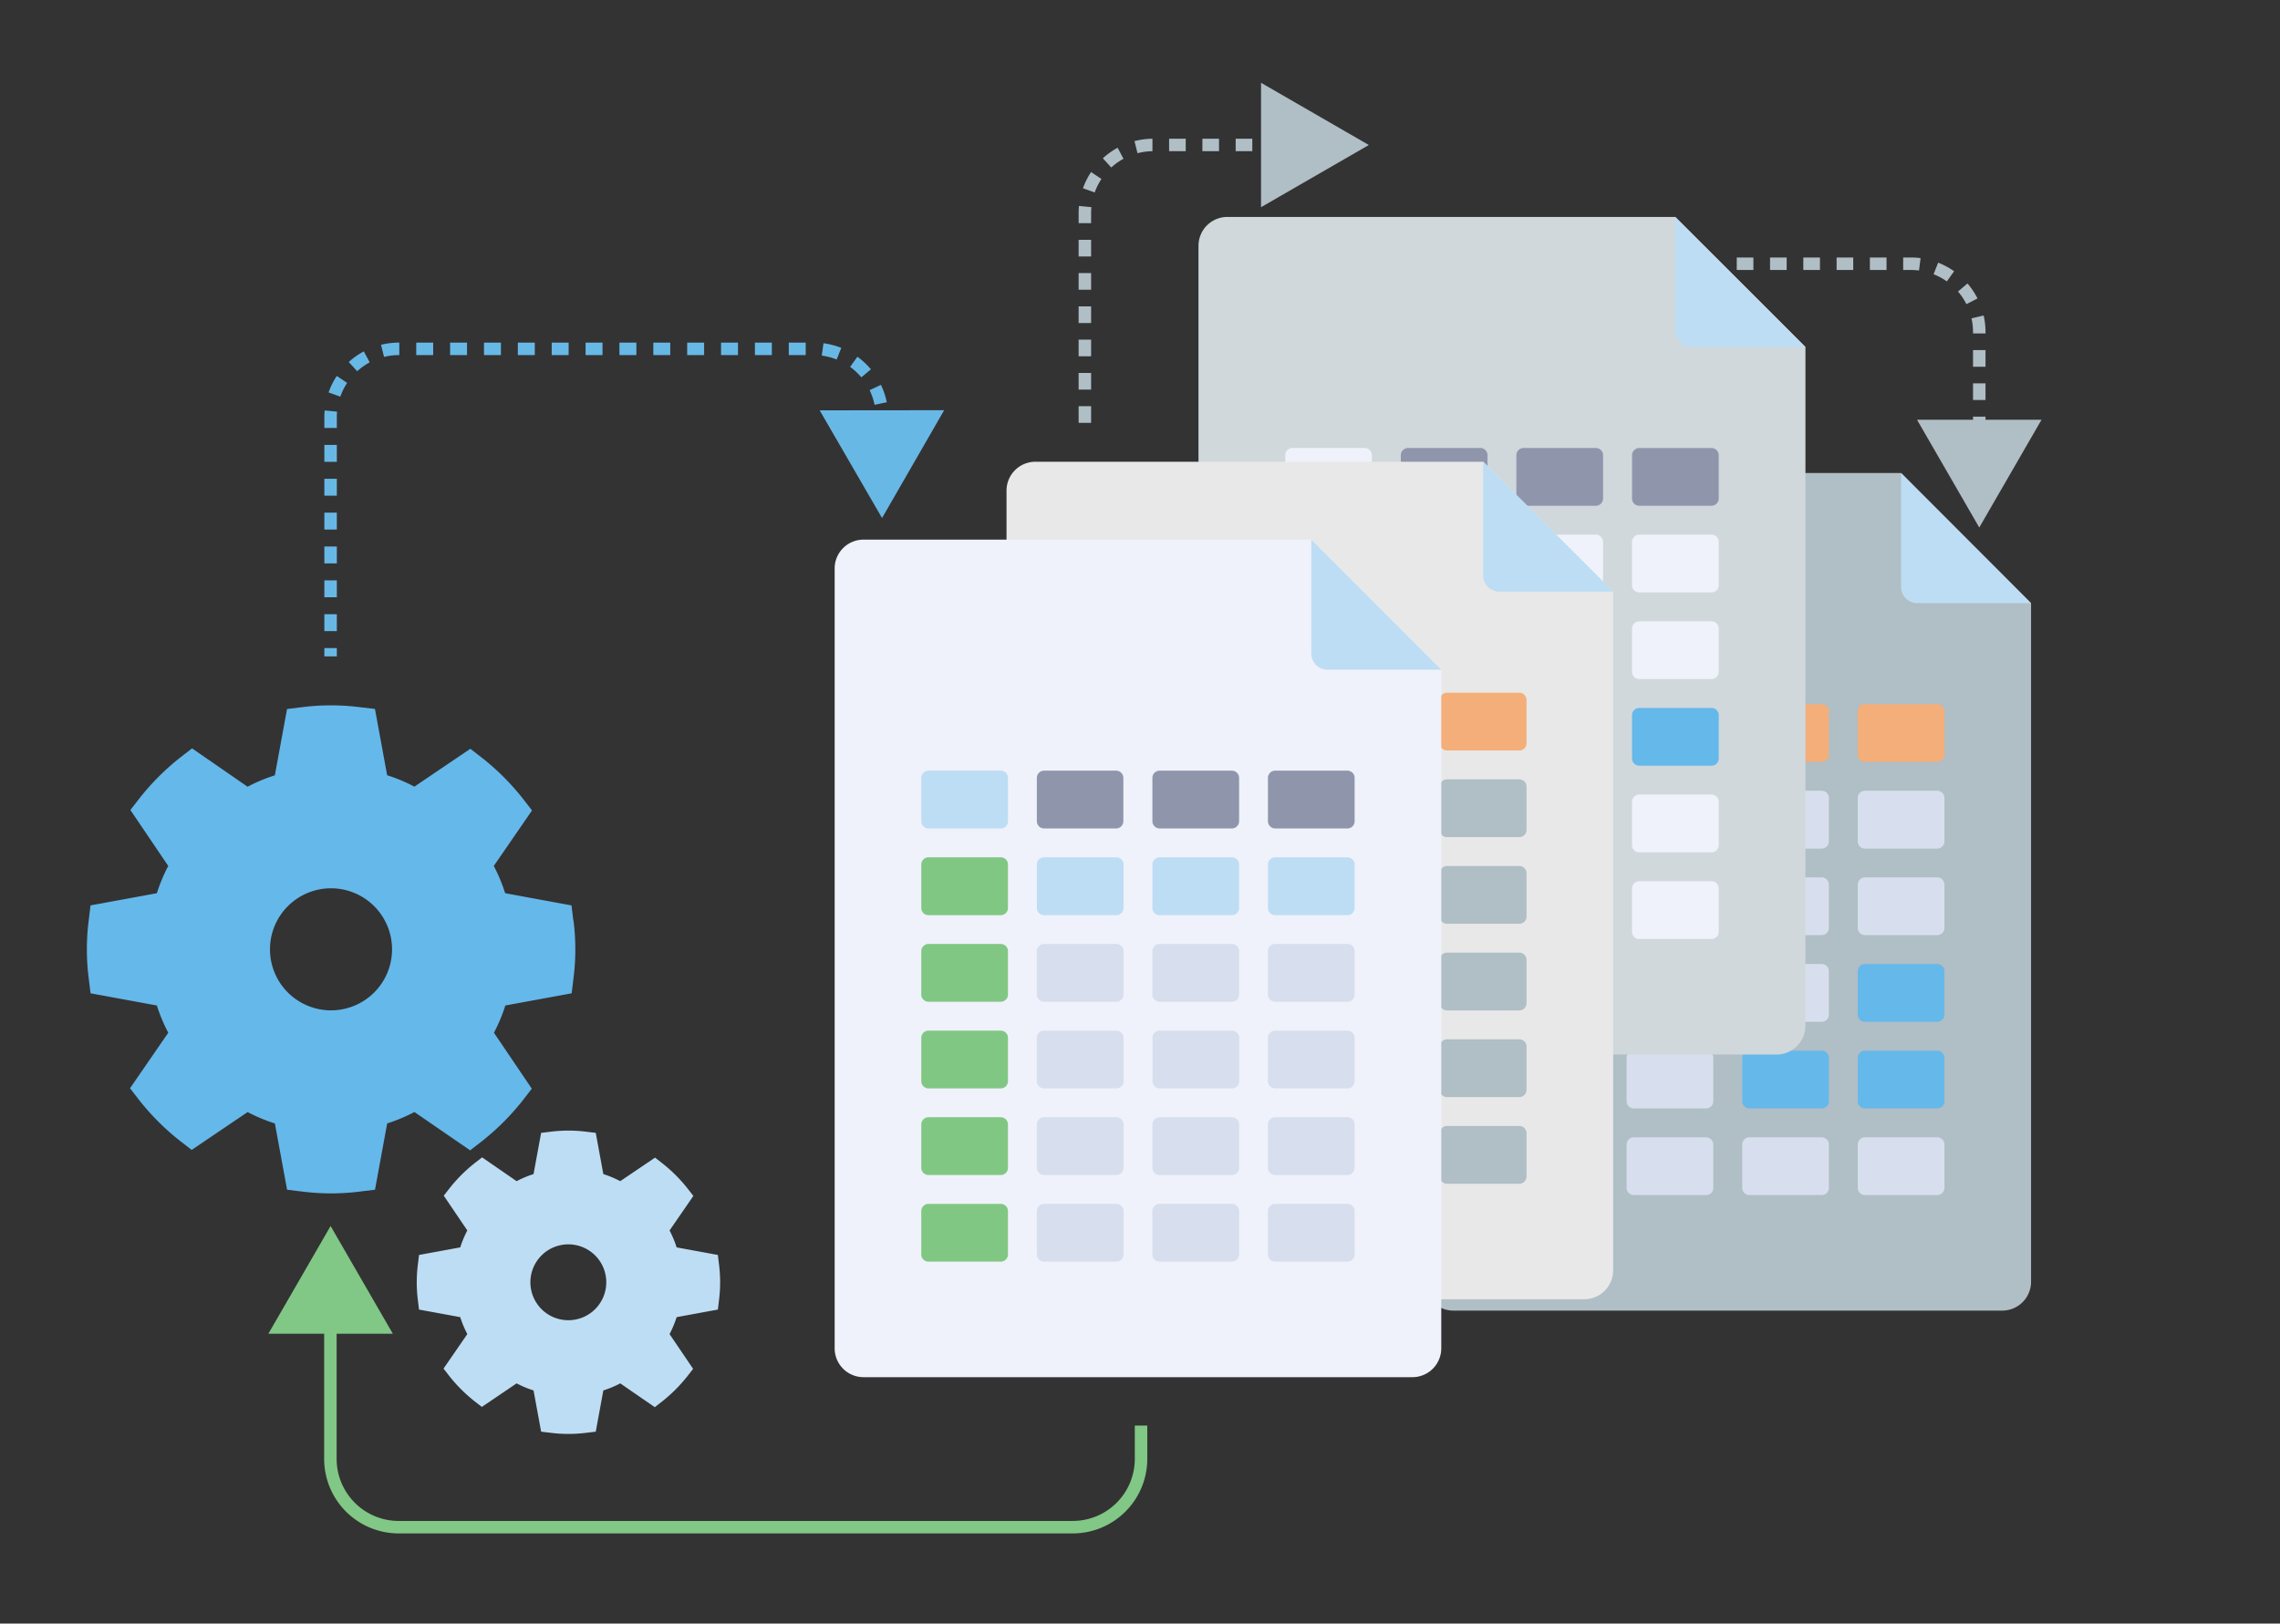 <svg id="Layer_4" data-name="Layer 4" xmlns="http://www.w3.org/2000/svg" viewBox="0 0 548 390.3"><rect x="0" y="0" width="548" height="390.3" fill="#333333" stroke="none"/><defs><style>.cls-1,.cls-19,.cls-2,.cls-4{fill:none;stroke-miterlimit:10;stroke-width:3px;}.cls-1,.cls-2{stroke:#68b8e6;}.cls-2{stroke-dasharray:4.07 4.07;}.cls-3{fill:#68b8e6;}.cls-4{stroke:#81c785;}.cls-5{fill:#81c785;}.cls-6{fill:#b0bec5;}.cls-7{fill:#bdddf4;}.cls-8{fill:#546e7a;}.cls-9{fill:#d7deed;}.cls-10{fill:#95c8ec;}.cls-11{fill:#f4ae7a;}.cls-12{fill:#65b8ea;}.cls-13{fill:#d0d8dc;}.cls-14{fill:#eff2fa;}.cls-15{fill:#8f96ac;}.cls-16{fill:#e8e8e8;}.cls-17{fill:#57a7db;}.cls-18{fill:#81c784;}.cls-19{stroke:#b0bec5;stroke-dasharray:4 4;}</style></defs><title>Batch processing</title><line class="cls-1" x1="79.46" y1="157.79" x2="79.46" y2="155.79"/><path class="cls-2" d="M79.46,151.72V100.27A16.42,16.42,0,0,1,95.88,83.86h99.7A16.42,16.42,0,0,1,211.95,99"/><line class="cls-1" x1="212" y1="101" x2="212" y2="103"/><polygon class="cls-3" points="197.01 98.64 212 124.53 226.93 98.61 197.01 98.64"/><path class="cls-4" d="M274.25,342.7v8a16.42,16.42,0,0,1-16.42,16.42h-162a16.42,16.42,0,0,1-16.42-16.42V316.25"/><polygon class="cls-5" points="94.42 320.62 79.46 294.72 64.5 320.62 94.42 320.62"/><path class="cls-6" d="M456.93,113.71H349.31a6.94,6.94,0,0,0-6.94,6.94V308.12a6.94,6.94,0,0,0,6.94,6.94H481.23a6.94,6.94,0,0,0,6.94-6.94V145Z"/><path class="cls-7" d="M488.17,145H460.83a3.91,3.91,0,0,1-3.91-3.91V113.71Z"/><path class="cls-8" d="M382.29,204H364.93a1.74,1.74,0,0,1-1.74-1.74V191.82a1.74,1.74,0,0,1,1.74-1.74h17.36a1.74,1.74,0,0,1,1.74,1.74v10.41A1.74,1.74,0,0,1,382.29,204Z"/><path class="cls-9" d="M410.06,204H392.7a1.74,1.74,0,0,1-1.74-1.74V191.82a1.74,1.74,0,0,1,1.74-1.74h17.36a1.74,1.74,0,0,1,1.74,1.74v10.41A1.74,1.74,0,0,1,410.06,204Z"/><path class="cls-9" d="M437.83,204H420.48a1.74,1.74,0,0,1-1.74-1.74V191.82a1.74,1.74,0,0,1,1.74-1.74h17.36a1.74,1.74,0,0,1,1.74,1.74v10.41A1.74,1.74,0,0,1,437.83,204Z"/><path class="cls-9" d="M465.61,204H448.25a1.74,1.74,0,0,1-1.74-1.74V191.82a1.74,1.74,0,0,1,1.74-1.74h17.36a1.74,1.74,0,0,1,1.74,1.74v10.41A1.74,1.74,0,0,1,465.61,204Z"/><path class="cls-9" d="M382.29,183.15H364.93a1.74,1.74,0,0,1-1.74-1.74V171a1.74,1.74,0,0,1,1.74-1.74h17.36A1.74,1.74,0,0,1,384,171v10.41A1.74,1.74,0,0,1,382.29,183.15Z"/><path class="cls-10" d="M410.06,183.15H392.7a1.74,1.74,0,0,1-1.74-1.74V171a1.74,1.74,0,0,1,1.74-1.74h17.36A1.74,1.74,0,0,1,411.8,171v10.41A1.74,1.74,0,0,1,410.06,183.15Z"/><path class="cls-11" d="M437.83,183.15H420.48a1.74,1.74,0,0,1-1.74-1.74V171a1.74,1.74,0,0,1,1.74-1.74h17.36a1.74,1.74,0,0,1,1.74,1.74v10.41A1.74,1.74,0,0,1,437.83,183.15Z"/><path class="cls-11" d="M465.61,183.15H448.25a1.74,1.74,0,0,1-1.74-1.74V171a1.74,1.74,0,0,1,1.74-1.74h17.36a1.74,1.74,0,0,1,1.74,1.74v10.41A1.74,1.74,0,0,1,465.61,183.15Z"/><path class="cls-8" d="M382.29,224.8H364.93a1.74,1.74,0,0,1-1.74-1.74V212.65a1.74,1.74,0,0,1,1.74-1.74h17.36a1.74,1.74,0,0,1,1.74,1.74v10.41A1.74,1.74,0,0,1,382.29,224.8Z"/><path class="cls-9" d="M410.06,224.8H392.7a1.74,1.74,0,0,1-1.74-1.74V212.65a1.74,1.74,0,0,1,1.74-1.74h17.36a1.74,1.74,0,0,1,1.74,1.74v10.41A1.74,1.74,0,0,1,410.06,224.8Z"/><path class="cls-9" d="M437.83,224.8H420.48a1.74,1.74,0,0,1-1.74-1.74V212.65a1.74,1.74,0,0,1,1.74-1.74h17.36a1.74,1.74,0,0,1,1.74,1.74v10.41A1.74,1.74,0,0,1,437.83,224.8Z"/><path class="cls-9" d="M465.61,224.8H448.25a1.74,1.74,0,0,1-1.74-1.74V212.65a1.74,1.74,0,0,1,1.74-1.74h17.36a1.74,1.74,0,0,1,1.74,1.74v10.41A1.74,1.74,0,0,1,465.61,224.8Z"/><path class="cls-8" d="M382.29,245.63H364.93a1.74,1.74,0,0,1-1.74-1.74V233.48a1.74,1.74,0,0,1,1.74-1.74h17.36a1.74,1.74,0,0,1,1.74,1.74V243.9A1.74,1.74,0,0,1,382.29,245.63Z"/><path class="cls-9" d="M410.06,245.63H392.7A1.74,1.74,0,0,1,391,243.9V233.48a1.74,1.74,0,0,1,1.74-1.74h17.36a1.74,1.74,0,0,1,1.74,1.74V243.9A1.74,1.74,0,0,1,410.06,245.63Z"/><path class="cls-9" d="M437.83,245.63H420.48a1.74,1.74,0,0,1-1.74-1.74V233.48a1.74,1.74,0,0,1,1.74-1.74h17.36a1.74,1.74,0,0,1,1.74,1.74V243.9A1.74,1.74,0,0,1,437.83,245.63Z"/><path class="cls-12" d="M465.61,245.63H448.25a1.74,1.74,0,0,1-1.74-1.74V233.48a1.74,1.74,0,0,1,1.74-1.74h17.36a1.74,1.74,0,0,1,1.74,1.74V243.9A1.74,1.74,0,0,1,465.61,245.63Z"/><path class="cls-8" d="M382.29,266.46H364.93a1.74,1.74,0,0,1-1.74-1.74V254.31a1.74,1.74,0,0,1,1.74-1.74h17.36a1.74,1.74,0,0,1,1.74,1.74v10.41A1.74,1.74,0,0,1,382.29,266.46Z"/><path class="cls-9" d="M410.06,266.46H392.7a1.74,1.74,0,0,1-1.74-1.74V254.31a1.74,1.74,0,0,1,1.74-1.74h17.36a1.74,1.74,0,0,1,1.74,1.74v10.41A1.74,1.74,0,0,1,410.06,266.46Z"/><path class="cls-12" d="M437.83,266.46H420.48a1.74,1.74,0,0,1-1.74-1.74V254.31a1.74,1.74,0,0,1,1.74-1.74h17.36a1.74,1.74,0,0,1,1.74,1.74v10.41A1.74,1.74,0,0,1,437.83,266.46Z"/><path class="cls-12" d="M465.61,266.46H448.25a1.74,1.74,0,0,1-1.74-1.74V254.31a1.74,1.74,0,0,1,1.74-1.74h17.36a1.74,1.74,0,0,1,1.74,1.74v10.41A1.74,1.74,0,0,1,465.61,266.46Z"/><path class="cls-8" d="M382.29,287.29H364.93a1.74,1.74,0,0,1-1.74-1.74V275.14a1.74,1.74,0,0,1,1.74-1.74h17.36a1.74,1.74,0,0,1,1.74,1.74v10.41A1.74,1.74,0,0,1,382.29,287.29Z"/><path class="cls-9" d="M410.06,287.29H392.7a1.74,1.74,0,0,1-1.74-1.74V275.14a1.74,1.74,0,0,1,1.74-1.74h17.36a1.74,1.74,0,0,1,1.74,1.74v10.41A1.74,1.74,0,0,1,410.06,287.29Z"/><path class="cls-9" d="M437.83,287.29H420.48a1.74,1.74,0,0,1-1.74-1.74V275.14a1.74,1.74,0,0,1,1.74-1.74h17.36a1.74,1.74,0,0,1,1.74,1.74v10.41A1.74,1.74,0,0,1,437.83,287.29Z"/><path class="cls-9" d="M465.61,287.29H448.25a1.74,1.74,0,0,1-1.74-1.74V275.14a1.74,1.74,0,0,1,1.74-1.74h17.36a1.74,1.74,0,0,1,1.74,1.74v10.41A1.74,1.74,0,0,1,465.61,287.29Z"/><path class="cls-13" d="M402.66,52.15H295a6.94,6.94,0,0,0-6.94,6.94V246.56A6.94,6.94,0,0,0,295,253.5H427a6.94,6.94,0,0,0,6.94-6.94V83.4Z"/><path class="cls-7" d="M433.9,83.4H406.56a3.91,3.91,0,0,1-3.91-3.91V52.15Z"/><path class="cls-14" d="M328,142.41H310.66a1.74,1.74,0,0,1-1.74-1.74V130.26a1.74,1.74,0,0,1,1.74-1.74H328a1.74,1.74,0,0,1,1.74,1.74v10.41A1.74,1.74,0,0,1,328,142.41Z"/><path class="cls-14" d="M355.79,142.41H338.43a1.74,1.74,0,0,1-1.74-1.74V130.26a1.74,1.74,0,0,1,1.74-1.74h17.36a1.74,1.74,0,0,1,1.74,1.74v10.41A1.74,1.74,0,0,1,355.79,142.41Z"/><path class="cls-14" d="M383.56,142.41H366.2a1.74,1.74,0,0,1-1.74-1.74V130.26a1.74,1.74,0,0,1,1.74-1.74h17.36a1.74,1.74,0,0,1,1.74,1.74v10.41A1.74,1.74,0,0,1,383.56,142.41Z"/><path class="cls-14" d="M411.33,142.41H394a1.74,1.74,0,0,1-1.74-1.74V130.26a1.74,1.74,0,0,1,1.74-1.74h17.36a1.74,1.74,0,0,1,1.74,1.74v10.41A1.74,1.74,0,0,1,411.33,142.41Z"/><path class="cls-14" d="M328,121.58H310.66a1.74,1.74,0,0,1-1.74-1.74V109.43a1.74,1.74,0,0,1,1.74-1.74H328a1.74,1.74,0,0,1,1.74,1.74v10.41A1.74,1.74,0,0,1,328,121.58Z"/><path class="cls-15" d="M355.79,121.58H338.43a1.74,1.74,0,0,1-1.74-1.74V109.43a1.74,1.74,0,0,1,1.74-1.74h17.36a1.74,1.74,0,0,1,1.74,1.74v10.41A1.74,1.74,0,0,1,355.79,121.58Z"/><path class="cls-15" d="M383.56,121.58H366.2a1.74,1.74,0,0,1-1.74-1.74V109.43a1.74,1.74,0,0,1,1.74-1.74h17.36a1.74,1.74,0,0,1,1.74,1.74v10.41A1.74,1.74,0,0,1,383.56,121.58Z"/><path class="cls-15" d="M411.33,121.58H394a1.74,1.74,0,0,1-1.74-1.74V109.43A1.74,1.74,0,0,1,394,107.7h17.36a1.74,1.74,0,0,1,1.74,1.74v10.41A1.74,1.74,0,0,1,411.33,121.58Z"/><path class="cls-12" d="M328,163.24H310.66a1.74,1.74,0,0,1-1.74-1.74V151.09a1.74,1.74,0,0,1,1.74-1.74H328a1.74,1.74,0,0,1,1.74,1.74v10.41A1.74,1.74,0,0,1,328,163.24Z"/><path class="cls-12" d="M355.79,163.24H338.43a1.74,1.74,0,0,1-1.74-1.74V151.09a1.74,1.74,0,0,1,1.74-1.74h17.36a1.74,1.74,0,0,1,1.74,1.74v10.41A1.74,1.74,0,0,1,355.79,163.24Z"/><path class="cls-12" d="M383.56,163.24H366.2a1.74,1.74,0,0,1-1.74-1.74V151.09a1.74,1.74,0,0,1,1.74-1.74h17.36a1.74,1.74,0,0,1,1.74,1.74v10.41A1.74,1.74,0,0,1,383.56,163.24Z"/><path class="cls-14" d="M411.33,163.24H394a1.74,1.74,0,0,1-1.74-1.74V151.09a1.74,1.74,0,0,1,1.74-1.74h17.36a1.74,1.74,0,0,1,1.74,1.74v10.41A1.74,1.74,0,0,1,411.33,163.24Z"/><path class="cls-14" d="M328,184.07H310.66a1.74,1.74,0,0,1-1.74-1.74V171.92a1.74,1.74,0,0,1,1.74-1.74H328a1.74,1.74,0,0,1,1.74,1.74v10.41A1.74,1.74,0,0,1,328,184.07Z"/><path class="cls-12" d="M355.79,184.07H338.43a1.74,1.74,0,0,1-1.74-1.74V171.92a1.74,1.74,0,0,1,1.74-1.74h17.36a1.74,1.74,0,0,1,1.74,1.74v10.41A1.74,1.74,0,0,1,355.79,184.07Z"/><path class="cls-12" d="M383.56,184.07H366.2a1.74,1.74,0,0,1-1.74-1.74V171.92a1.74,1.74,0,0,1,1.74-1.74h17.36a1.74,1.74,0,0,1,1.74,1.74v10.41A1.74,1.74,0,0,1,383.56,184.07Z"/><path class="cls-12" d="M411.33,184.07H394a1.74,1.74,0,0,1-1.74-1.74V171.92a1.74,1.74,0,0,1,1.74-1.74h17.36a1.74,1.74,0,0,1,1.74,1.74v10.41A1.74,1.74,0,0,1,411.33,184.07Z"/><path class="cls-14" d="M328,204.9H310.66a1.74,1.74,0,0,1-1.74-1.74V192.75a1.74,1.74,0,0,1,1.74-1.74H328a1.74,1.74,0,0,1,1.74,1.74v10.41A1.74,1.74,0,0,1,328,204.9Z"/><path class="cls-14" d="M355.79,204.9H338.43a1.74,1.74,0,0,1-1.74-1.74V192.75a1.74,1.74,0,0,1,1.74-1.74h17.36a1.74,1.74,0,0,1,1.74,1.74v10.41A1.74,1.74,0,0,1,355.79,204.9Z"/><path class="cls-14" d="M383.56,204.9H366.2a1.74,1.74,0,0,1-1.74-1.74V192.75A1.74,1.74,0,0,1,366.2,191h17.36a1.74,1.74,0,0,1,1.74,1.74v10.41A1.74,1.74,0,0,1,383.56,204.9Z"/><path class="cls-14" d="M411.33,204.9H394a1.74,1.74,0,0,1-1.74-1.74V192.75A1.74,1.74,0,0,1,394,191h17.36a1.74,1.74,0,0,1,1.74,1.74v10.41A1.74,1.74,0,0,1,411.33,204.9Z"/><path class="cls-14" d="M328,225.73H310.66a1.74,1.74,0,0,1-1.74-1.74V213.58a1.74,1.74,0,0,1,1.74-1.74H328a1.74,1.74,0,0,1,1.74,1.74V224A1.74,1.74,0,0,1,328,225.73Z"/><path class="cls-14" d="M355.79,225.73H338.43A1.74,1.74,0,0,1,336.7,224V213.58a1.74,1.74,0,0,1,1.74-1.74h17.36a1.74,1.74,0,0,1,1.74,1.74V224A1.74,1.74,0,0,1,355.79,225.73Z"/><path class="cls-14" d="M383.56,225.73H366.2a1.74,1.74,0,0,1-1.74-1.74V213.58a1.74,1.74,0,0,1,1.74-1.74h17.36a1.74,1.74,0,0,1,1.74,1.74V224A1.74,1.74,0,0,1,383.56,225.73Z"/><path class="cls-14" d="M411.33,225.73H394a1.74,1.74,0,0,1-1.74-1.74V213.58a1.74,1.74,0,0,1,1.74-1.74h17.36a1.74,1.74,0,0,1,1.74,1.74V224A1.74,1.74,0,0,1,411.33,225.73Z"/><path class="cls-16" d="M356.48,111H248.86a6.94,6.94,0,0,0-6.94,6.94V305.39a6.94,6.94,0,0,0,6.94,6.94H380.78a6.94,6.94,0,0,0,6.94-6.94V142.22Z"/><path class="cls-7" d="M387.73,142.22H360.39a3.91,3.91,0,0,1-3.91-3.91V111Z"/><path class="cls-17" d="M281.84,201.24H264.49a1.74,1.74,0,0,1-1.74-1.74V189.09a1.74,1.74,0,0,1,1.74-1.74h17.36a1.74,1.74,0,0,1,1.74,1.74v10.41A1.74,1.74,0,0,1,281.84,201.24Z"/><path class="cls-11" d="M309.62,201.24H292.26a1.74,1.74,0,0,1-1.74-1.74V189.09a1.74,1.74,0,0,1,1.74-1.74h17.36a1.74,1.74,0,0,1,1.74,1.74v10.41A1.74,1.74,0,0,1,309.62,201.24Z"/><path class="cls-6" d="M337.39,201.24H320a1.74,1.74,0,0,1-1.74-1.74V189.09a1.74,1.74,0,0,1,1.74-1.74h17.36a1.74,1.74,0,0,1,1.74,1.74v10.41A1.74,1.74,0,0,1,337.39,201.24Z"/><path class="cls-6" d="M365.16,201.24H347.8a1.74,1.74,0,0,1-1.74-1.74V189.09a1.74,1.74,0,0,1,1.74-1.74h17.36a1.74,1.74,0,0,1,1.74,1.74v10.41A1.74,1.74,0,0,1,365.16,201.24Z"/><path class="cls-6" d="M281.84,180.41H264.49a1.74,1.74,0,0,1-1.74-1.74V168.26a1.74,1.74,0,0,1,1.74-1.74h17.36a1.74,1.74,0,0,1,1.74,1.74v10.41A1.74,1.74,0,0,1,281.84,180.41Z"/><path class="cls-11" d="M309.62,180.41H292.26a1.74,1.74,0,0,1-1.74-1.74V168.26a1.74,1.74,0,0,1,1.74-1.74h17.36a1.74,1.74,0,0,1,1.74,1.74v10.41A1.74,1.74,0,0,1,309.62,180.41Z"/><path class="cls-11" d="M337.39,180.41H320a1.74,1.74,0,0,1-1.74-1.74V168.26a1.74,1.74,0,0,1,1.74-1.74h17.36a1.74,1.74,0,0,1,1.74,1.74v10.41A1.74,1.74,0,0,1,337.39,180.41Z"/><path class="cls-11" d="M365.16,180.41H347.8a1.74,1.74,0,0,1-1.74-1.74V168.26a1.74,1.74,0,0,1,1.74-1.74h17.36a1.74,1.74,0,0,1,1.74,1.74v10.41A1.74,1.74,0,0,1,365.16,180.41Z"/><path class="cls-17" d="M281.84,222.07H264.49a1.74,1.74,0,0,1-1.74-1.74V209.92a1.74,1.74,0,0,1,1.74-1.74h17.36a1.74,1.74,0,0,1,1.74,1.74v10.41A1.74,1.74,0,0,1,281.84,222.07Z"/><path class="cls-11" d="M309.62,222.07H292.26a1.74,1.74,0,0,1-1.74-1.74V209.92a1.74,1.74,0,0,1,1.74-1.74h17.36a1.74,1.74,0,0,1,1.74,1.74v10.41A1.74,1.74,0,0,1,309.62,222.07Z"/><path class="cls-6" d="M337.39,222.07H320a1.74,1.74,0,0,1-1.74-1.74V209.92a1.74,1.74,0,0,1,1.74-1.74h17.36a1.74,1.74,0,0,1,1.74,1.74v10.41A1.74,1.74,0,0,1,337.39,222.07Z"/><path class="cls-6" d="M365.16,222.07H347.8a1.74,1.74,0,0,1-1.74-1.74V209.92a1.74,1.74,0,0,1,1.74-1.74h17.36a1.74,1.74,0,0,1,1.74,1.74v10.41A1.74,1.74,0,0,1,365.16,222.07Z"/><path class="cls-17" d="M281.84,242.9H264.49a1.74,1.74,0,0,1-1.74-1.74V230.75a1.74,1.74,0,0,1,1.74-1.74h17.36a1.74,1.74,0,0,1,1.74,1.74v10.41A1.74,1.74,0,0,1,281.84,242.9Z"/><path class="cls-6" d="M309.62,242.9H292.26a1.74,1.74,0,0,1-1.74-1.74V230.75a1.74,1.74,0,0,1,1.74-1.74h17.36a1.74,1.74,0,0,1,1.74,1.74v10.41A1.74,1.74,0,0,1,309.62,242.9Z"/><path class="cls-6" d="M337.39,242.9H320a1.74,1.74,0,0,1-1.74-1.74V230.75A1.74,1.74,0,0,1,320,229h17.36a1.74,1.74,0,0,1,1.74,1.74v10.41A1.74,1.74,0,0,1,337.39,242.9Z"/><path class="cls-6" d="M365.16,242.9H347.8a1.74,1.74,0,0,1-1.74-1.74V230.75A1.74,1.74,0,0,1,347.8,229h17.36a1.74,1.74,0,0,1,1.74,1.74v10.41A1.74,1.74,0,0,1,365.16,242.9Z"/><path class="cls-17" d="M281.84,263.73H264.49a1.74,1.74,0,0,1-1.74-1.74V251.58a1.74,1.74,0,0,1,1.74-1.74h17.36a1.74,1.74,0,0,1,1.74,1.74V262A1.74,1.74,0,0,1,281.84,263.73Z"/><path class="cls-6" d="M309.62,263.73H292.26a1.74,1.74,0,0,1-1.74-1.74V251.58a1.74,1.74,0,0,1,1.74-1.74h17.36a1.74,1.74,0,0,1,1.74,1.74V262A1.74,1.74,0,0,1,309.62,263.73Z"/><path class="cls-6" d="M337.39,263.73H320A1.74,1.74,0,0,1,318.3,262V251.58a1.74,1.74,0,0,1,1.74-1.74h17.36a1.74,1.74,0,0,1,1.74,1.74V262A1.74,1.74,0,0,1,337.39,263.73Z"/><path class="cls-6" d="M365.16,263.73H347.8a1.74,1.74,0,0,1-1.74-1.74V251.58a1.74,1.74,0,0,1,1.74-1.74h17.36a1.74,1.74,0,0,1,1.74,1.74V262A1.74,1.74,0,0,1,365.16,263.73Z"/><path class="cls-17" d="M281.84,284.56H264.49a1.74,1.74,0,0,1-1.74-1.74V272.41a1.74,1.74,0,0,1,1.74-1.74h17.36a1.74,1.74,0,0,1,1.74,1.74v10.41A1.74,1.74,0,0,1,281.84,284.56Z"/><path class="cls-6" d="M309.62,284.56H292.26a1.74,1.74,0,0,1-1.74-1.74V272.41a1.74,1.74,0,0,1,1.74-1.74h17.36a1.74,1.74,0,0,1,1.74,1.74v10.41A1.74,1.74,0,0,1,309.62,284.56Z"/><path class="cls-6" d="M337.39,284.56H320a1.74,1.74,0,0,1-1.74-1.74V272.41a1.74,1.74,0,0,1,1.74-1.74h17.36a1.74,1.74,0,0,1,1.74,1.74v10.41A1.74,1.74,0,0,1,337.39,284.56Z"/><path class="cls-6" d="M365.16,284.56H347.8a1.74,1.74,0,0,1-1.74-1.74V272.41a1.74,1.74,0,0,1,1.74-1.74h17.36a1.74,1.74,0,0,1,1.74,1.74v10.41A1.74,1.74,0,0,1,365.16,284.56Z"/><path class="cls-14" d="M315.17,129.72H207.55a6.94,6.94,0,0,0-6.94,6.94V324.12a6.94,6.94,0,0,0,6.94,6.94H339.47a6.94,6.94,0,0,0,6.94-6.94V161Z"/><path class="cls-7" d="M346.42,161H319.08a3.91,3.91,0,0,1-3.91-3.91V129.72Z"/><path class="cls-18" d="M240.53,220H223.17a1.74,1.74,0,0,1-1.74-1.74V207.83a1.74,1.74,0,0,1,1.74-1.74h17.36a1.74,1.74,0,0,1,1.74,1.74v10.41A1.74,1.74,0,0,1,240.53,220Z"/><path class="cls-7" d="M268.31,220H250.95a1.74,1.74,0,0,1-1.74-1.74V207.83a1.74,1.74,0,0,1,1.74-1.74h17.36a1.74,1.74,0,0,1,1.74,1.74v10.41A1.74,1.74,0,0,1,268.31,220Z"/><path class="cls-7" d="M296.08,220H278.72a1.74,1.74,0,0,1-1.74-1.74V207.83a1.74,1.74,0,0,1,1.74-1.74h17.36a1.74,1.74,0,0,1,1.74,1.74v10.41A1.74,1.74,0,0,1,296.08,220Z"/><path class="cls-7" d="M323.85,220H306.49a1.74,1.74,0,0,1-1.74-1.74V207.83a1.74,1.74,0,0,1,1.74-1.74h17.36a1.74,1.74,0,0,1,1.74,1.74v10.41A1.74,1.74,0,0,1,323.85,220Z"/><path class="cls-7" d="M240.53,199.15H223.17a1.74,1.74,0,0,1-1.74-1.74V187a1.74,1.74,0,0,1,1.74-1.74h17.36a1.74,1.74,0,0,1,1.74,1.74v10.41A1.74,1.74,0,0,1,240.53,199.15Z"/><path class="cls-15" d="M268.31,199.15H250.95a1.74,1.74,0,0,1-1.74-1.74V187a1.74,1.74,0,0,1,1.74-1.74h17.36A1.74,1.74,0,0,1,270,187v10.41A1.74,1.74,0,0,1,268.31,199.15Z"/><path class="cls-15" d="M296.08,199.15H278.72a1.74,1.74,0,0,1-1.74-1.74V187a1.74,1.74,0,0,1,1.74-1.74h17.36a1.74,1.74,0,0,1,1.74,1.74v10.41A1.74,1.74,0,0,1,296.08,199.15Z"/><path class="cls-15" d="M323.85,199.15H306.49a1.74,1.74,0,0,1-1.74-1.74V187a1.74,1.74,0,0,1,1.74-1.74h17.36a1.74,1.74,0,0,1,1.74,1.74v10.41A1.74,1.74,0,0,1,323.85,199.15Z"/><path class="cls-18" d="M240.53,240.81H223.17a1.74,1.74,0,0,1-1.74-1.74V228.66a1.74,1.74,0,0,1,1.74-1.74h17.36a1.74,1.74,0,0,1,1.74,1.74v10.41A1.74,1.74,0,0,1,240.53,240.81Z"/><path class="cls-9" d="M268.31,240.81H250.95a1.74,1.74,0,0,1-1.74-1.74V228.66a1.74,1.74,0,0,1,1.74-1.74h17.36a1.74,1.74,0,0,1,1.74,1.74v10.41A1.74,1.74,0,0,1,268.31,240.81Z"/><path class="cls-9" d="M296.08,240.81H278.72a1.74,1.74,0,0,1-1.74-1.74V228.66a1.74,1.74,0,0,1,1.74-1.74h17.36a1.74,1.74,0,0,1,1.74,1.74v10.41A1.74,1.74,0,0,1,296.08,240.81Z"/><path class="cls-9" d="M323.85,240.81H306.49a1.74,1.74,0,0,1-1.74-1.74V228.66a1.74,1.74,0,0,1,1.74-1.74h17.36a1.74,1.74,0,0,1,1.74,1.74v10.41A1.74,1.74,0,0,1,323.85,240.81Z"/><path class="cls-18" d="M240.53,261.64H223.17a1.74,1.74,0,0,1-1.74-1.74V249.49a1.74,1.74,0,0,1,1.74-1.74h17.36a1.74,1.74,0,0,1,1.74,1.74V259.9A1.74,1.74,0,0,1,240.53,261.64Z"/><path class="cls-9" d="M268.31,261.64H250.95a1.74,1.74,0,0,1-1.74-1.74V249.49a1.74,1.74,0,0,1,1.74-1.74h17.36a1.74,1.74,0,0,1,1.74,1.74V259.9A1.74,1.74,0,0,1,268.31,261.64Z"/><path class="cls-9" d="M296.08,261.64H278.72A1.74,1.74,0,0,1,277,259.9V249.49a1.74,1.74,0,0,1,1.74-1.74h17.36a1.74,1.74,0,0,1,1.74,1.74V259.9A1.74,1.74,0,0,1,296.08,261.64Z"/><path class="cls-9" d="M323.85,261.64H306.49a1.74,1.74,0,0,1-1.74-1.74V249.49a1.74,1.74,0,0,1,1.74-1.74h17.36a1.74,1.74,0,0,1,1.74,1.74V259.9A1.74,1.74,0,0,1,323.85,261.64Z"/><path class="cls-18" d="M240.53,282.46H223.17a1.74,1.74,0,0,1-1.74-1.74V270.31a1.74,1.74,0,0,1,1.74-1.74h17.36a1.74,1.74,0,0,1,1.74,1.74v10.41A1.74,1.74,0,0,1,240.53,282.46Z"/><path class="cls-9" d="M268.31,282.46H250.95a1.74,1.74,0,0,1-1.74-1.74V270.31a1.74,1.74,0,0,1,1.74-1.74h17.36a1.74,1.74,0,0,1,1.74,1.74v10.41A1.74,1.74,0,0,1,268.31,282.46Z"/><path class="cls-9" d="M296.08,282.46H278.72a1.74,1.74,0,0,1-1.74-1.74V270.31a1.74,1.74,0,0,1,1.74-1.74h17.36a1.74,1.74,0,0,1,1.74,1.74v10.41A1.74,1.74,0,0,1,296.08,282.46Z"/><path class="cls-9" d="M323.85,282.46H306.49a1.74,1.74,0,0,1-1.74-1.74V270.31a1.74,1.74,0,0,1,1.74-1.74h17.36a1.74,1.74,0,0,1,1.74,1.74v10.41A1.74,1.74,0,0,1,323.85,282.46Z"/><path class="cls-18" d="M240.53,303.29H223.17a1.74,1.74,0,0,1-1.74-1.74V291.14a1.74,1.74,0,0,1,1.74-1.74h17.36a1.74,1.74,0,0,1,1.74,1.74v10.41A1.74,1.74,0,0,1,240.53,303.29Z"/><path class="cls-9" d="M268.31,303.29H250.95a1.74,1.74,0,0,1-1.74-1.74V291.14a1.74,1.74,0,0,1,1.74-1.74h17.36a1.74,1.74,0,0,1,1.74,1.74v10.41A1.74,1.74,0,0,1,268.31,303.29Z"/><path class="cls-9" d="M296.08,303.29H278.72a1.74,1.74,0,0,1-1.74-1.74V291.14a1.74,1.74,0,0,1,1.74-1.74h17.36a1.74,1.74,0,0,1,1.74,1.74v10.41A1.74,1.74,0,0,1,296.08,303.29Z"/><path class="cls-9" d="M323.85,303.29H306.49a1.74,1.74,0,0,1-1.74-1.74V291.14a1.74,1.74,0,0,1,1.74-1.74h17.36a1.74,1.74,0,0,1,1.74,1.74v10.41A1.74,1.74,0,0,1,323.85,303.29Z"/><path class="cls-12" d="M137.8,221.27l-.44-3.62-15.94-2.93a40.34,40.34,0,0,0-2.74-6.55l9.19-13.35-2.2-2.84a59,59,0,0,0-9.78-9.78l-2.84-2.2-13.45,9.1a40.34,40.34,0,0,0-6.55-2.74l-2.93-15.94L86.5,170a55,55,0,0,0-13.89,0l-3.62.44-2.93,15.94a40.34,40.34,0,0,0-6.55,2.74L46.16,179.9l-2.84,2.2a59,59,0,0,0-9.78,9.78l-2.2,2.84,9.1,13.45a40.34,40.34,0,0,0-2.74,6.55l-15.94,2.93-.44,3.62a55,55,0,0,0,0,13.89l.44,3.62,15.94,2.93a40.34,40.34,0,0,0,2.74,6.55l-9.19,13.35,2.2,2.84a59,59,0,0,0,9.78,9.78l2.84,2.2,13.45-9.1a40.34,40.34,0,0,0,6.55,2.74L69,286l3.62.44a55,55,0,0,0,13.89,0l3.62-.44,2.93-15.94a40.34,40.34,0,0,0,6.55-2.74L113,276.53l2.84-2.2a59,59,0,0,0,9.78-9.78l2.2-2.84-9.1-13.45a40.34,40.34,0,0,0,2.74-6.55l15.94-2.93.44-3.62a55,55,0,0,0,0-13.89Zm-43.57,6.94a14.67,14.67,0,1,1-14.67-14.67A14.67,14.67,0,0,1,94.23,228.22Z"/><path class="cls-7" d="M172.81,303.93l-.27-2.25-9.91-1.82a25.08,25.08,0,0,0-1.7-4.07l5.72-8.3-1.37-1.76a36.67,36.67,0,0,0-6.08-6.08l-1.76-1.37-8.36,5.66a25.08,25.08,0,0,0-4.07-1.7l-1.82-9.91-2.25-.27a34.21,34.21,0,0,0-8.63,0l-2.25.27-1.82,9.91a25.08,25.08,0,0,0-4.07,1.7l-8.3-5.72-1.76,1.37a36.67,36.67,0,0,0-6.08,6.08l-1.37,1.76,5.66,8.36a25.08,25.08,0,0,0-1.7,4.07l-9.91,1.82-.27,2.25a34.21,34.21,0,0,0,0,8.63l.27,2.25,9.91,1.82a25.08,25.08,0,0,0,1.7,4.07l-5.72,8.3,1.37,1.76a36.67,36.67,0,0,0,6.08,6.08l1.76,1.37,8.36-5.66a25.08,25.08,0,0,0,4.07,1.7l1.82,9.91,2.25.27a34.21,34.21,0,0,0,8.63,0l2.25-.27,1.82-9.91a25.08,25.08,0,0,0,4.07-1.7l8.3,5.72,1.76-1.37a36.67,36.67,0,0,0,6.08-6.08l1.37-1.76-5.66-8.36a25.08,25.08,0,0,0,1.7-4.07l9.91-1.82.27-2.25a34.21,34.21,0,0,0,0-8.63Zm-27.09,4.32a9.12,9.12,0,1,1-9.12-9.12A9.12,9.12,0,0,1,145.72,308.25Z"/><path class="cls-19" d="M260.75,101.65V51.27a16.42,16.42,0,0,1,16.42-16.42h30.31"/><polygon class="cls-6" points="303.09 49.81 329 34.86 303.09 19.9 303.09 49.81"/><path class="cls-19" d="M417.43,63.4H459.3a16.42,16.42,0,0,1,16.42,16.42v25.46"/><polygon class="cls-6" points="460.76 100.91 475.72 126.81 490.68 100.91 460.76 100.91"/></svg>